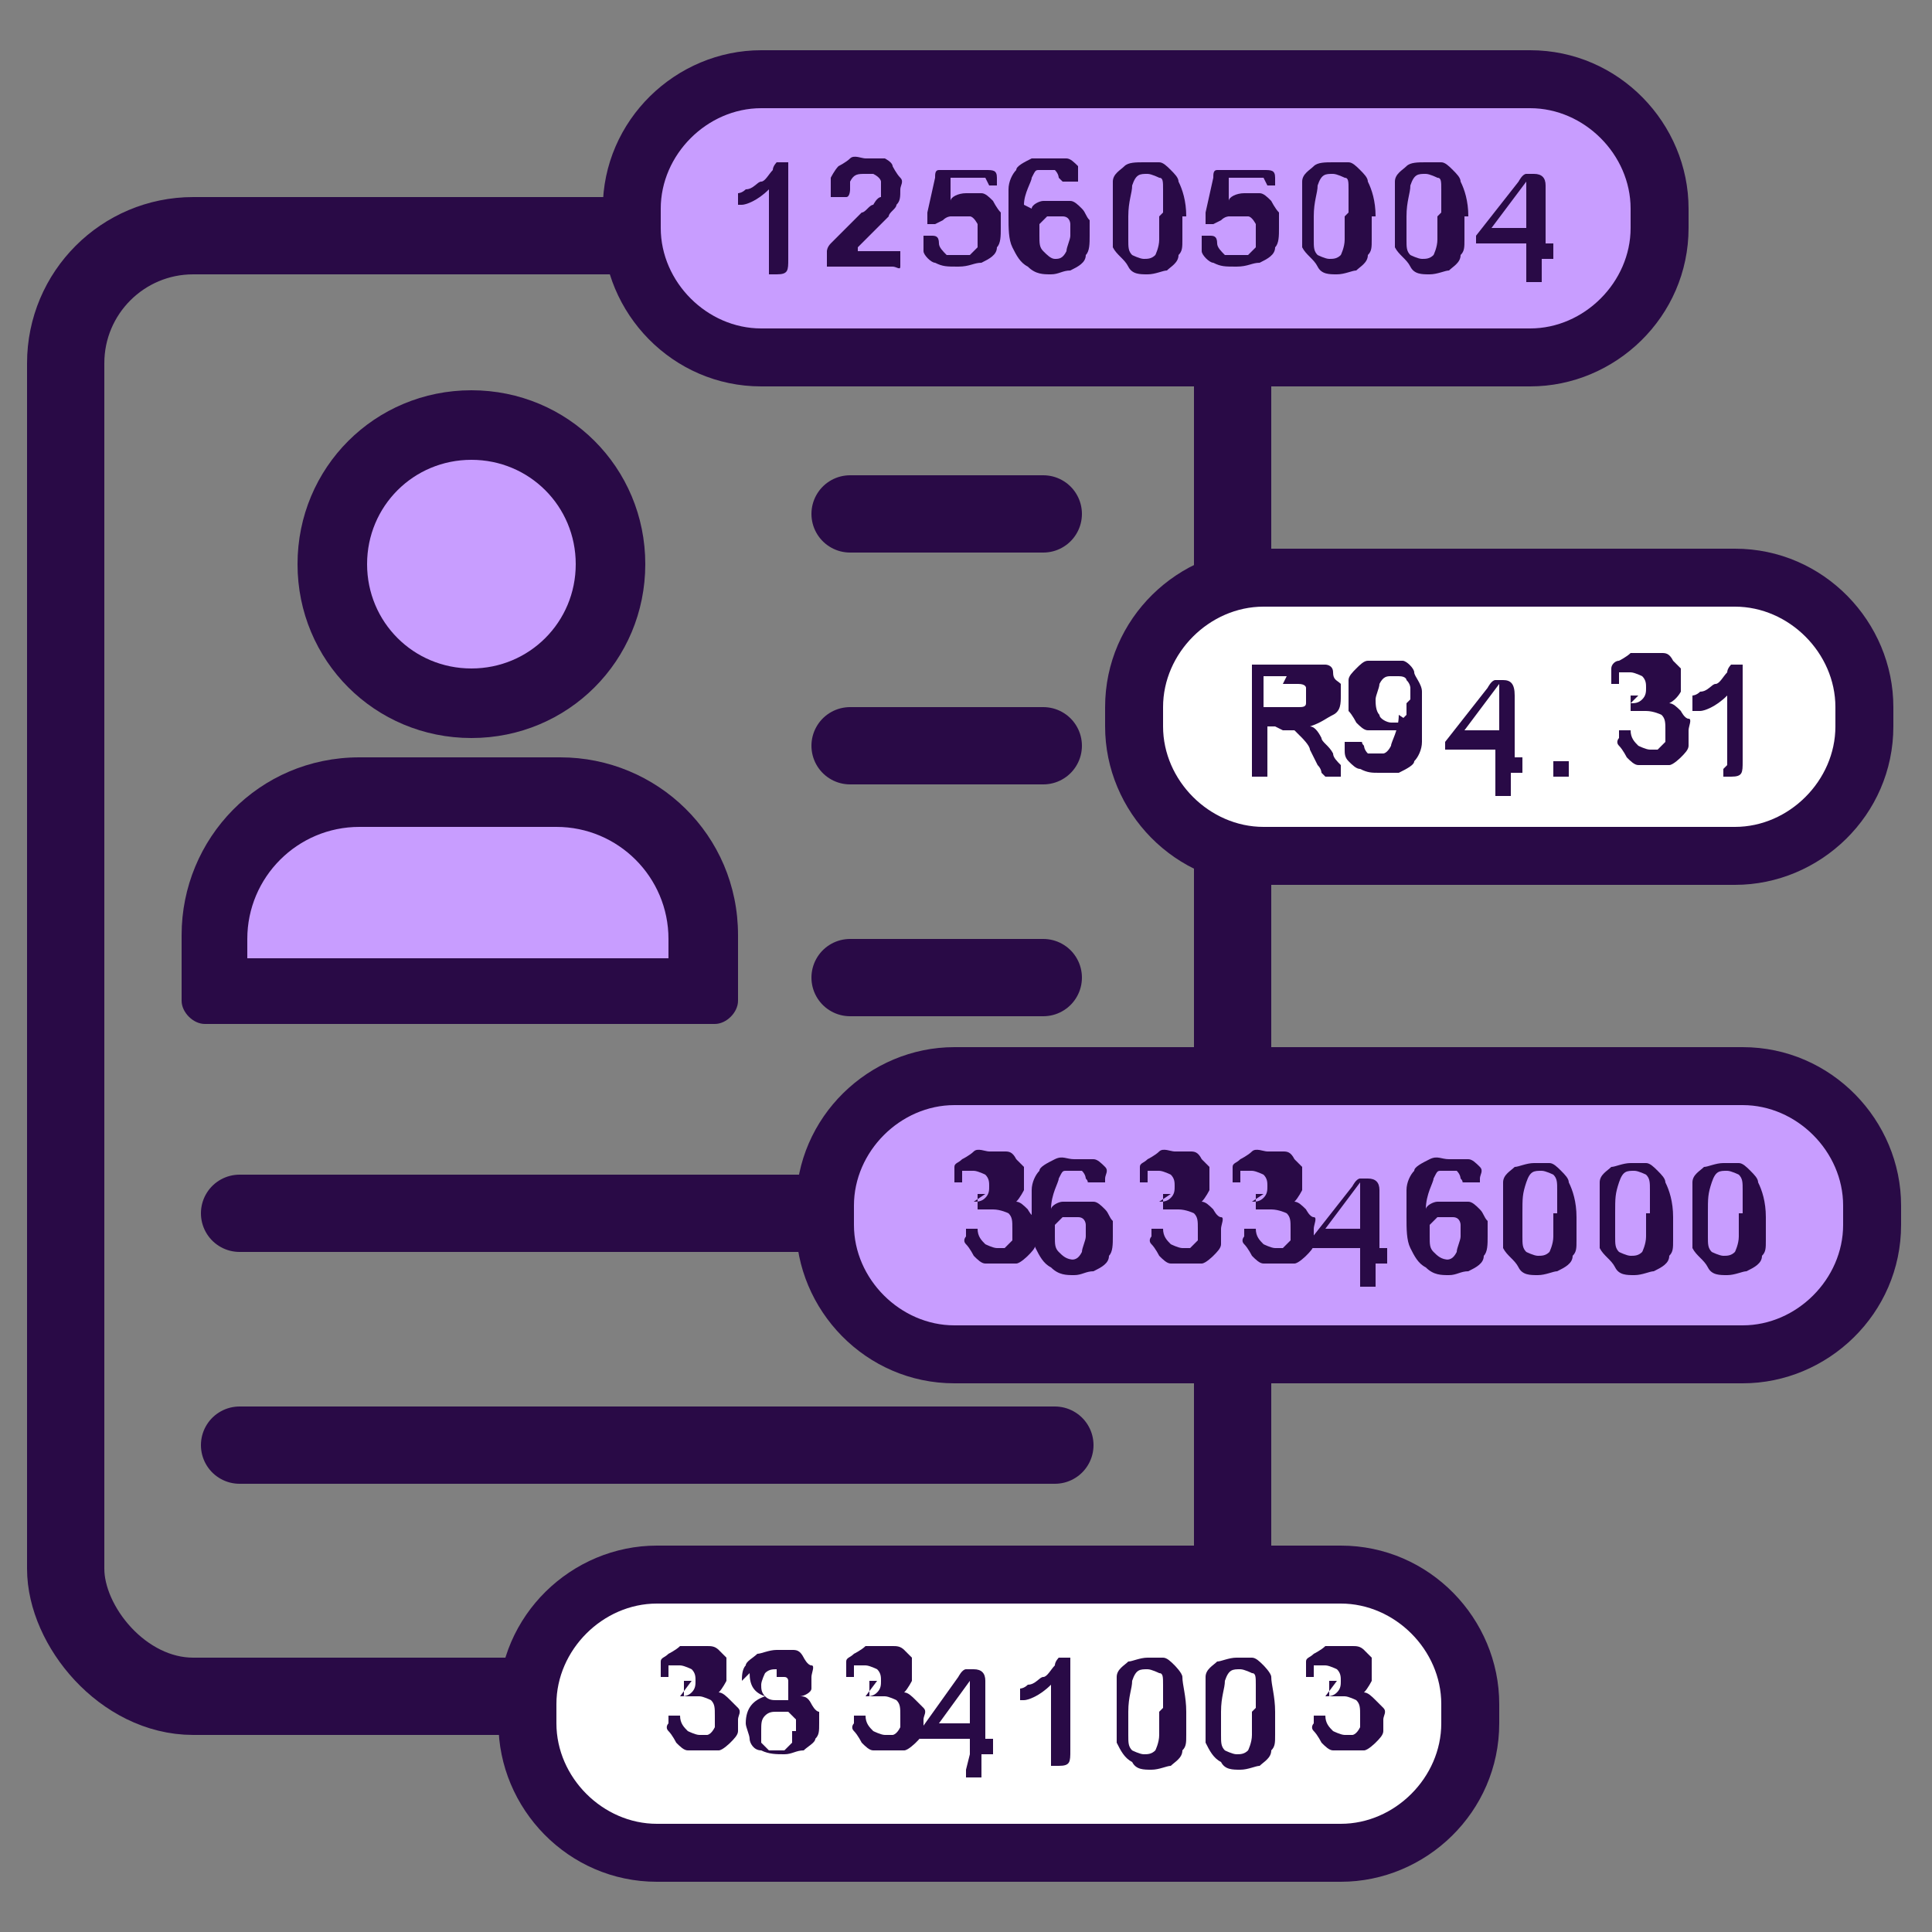 <?xml version="1.0" encoding="UTF-8"?>
<svg id="uuid-37f2e9a0-a6bc-4a17-8ab0-0cf0e3300c37" data-name="Layer 1" xmlns="http://www.w3.org/2000/svg" viewBox="0 0 50 50">
  <rect x="0" y="0" width="50" height="50" fill="#808080" stroke="none"/>
  <defs>
    <style>
      .uuid-5aaf26b9-d7e7-4e1b-9b03-3e56b3096350, .uuid-320f4f0d-cc6e-4850-aaef-5a6cb2a4954f {
        fill: none;
        stroke: #290a46;
        stroke-miterlimit: 10;
        stroke-width: 2px;
      }

      .uuid-ca892052-de9b-45e0-805d-2d4d7c1cef83 {
        fill-rule: evenodd;
      }

      .uuid-ca892052-de9b-45e0-805d-2d4d7c1cef83, .uuid-2480ef9d-b8bb-4287-a630-c479a8cef76a, .uuid-e43cbc2d-bfc8-47f7-9047-3f8d4198c6c9, .uuid-c6d17324-0a8c-453c-ba89-2b662c545dd2 {
        stroke-width: 0px;
      }

      .uuid-ca892052-de9b-45e0-805d-2d4d7c1cef83, .uuid-e43cbc2d-bfc8-47f7-9047-3f8d4198c6c9 {
        fill: #c89dff;
      }

      .uuid-2480ef9d-b8bb-4287-a630-c479a8cef76a {
        fill: #fff;
      }

      .uuid-c6d17324-0a8c-453c-ba89-2b662c545dd2 {
        fill: #290a46;
      }

      .uuid-320f4f0d-cc6e-4850-aaef-5a6cb2a4954f {
        stroke-linecap: round;
      }
    </style>
  </defs>
  <line class="uuid-320f4f0d-cc6e-4850-aaef-5a6cb2a4954f" x1="22" y1="19.3" x2="27" y2="19.3"/>
  <line class="uuid-320f4f0d-cc6e-4850-aaef-5a6cb2a4954f" x1="22" y1="13.3" x2="27" y2="13.3"/>
  <line class="uuid-320f4f0d-cc6e-4850-aaef-5a6cb2a4954f" x1="22" y1="25.3" x2="27" y2="25.3"/>
  <line class="uuid-320f4f0d-cc6e-4850-aaef-5a6cb2a4954f" x1="6.2" y1="31.4" x2="26.6" y2="31.4"/>
  <line class="uuid-320f4f0d-cc6e-4850-aaef-5a6cb2a4954f" x1="6.2" y1="37.4" x2="27.3" y2="37.4"/>
  <g>
    <path class="uuid-ca892052-de9b-45e0-805d-2d4d7c1cef83" d="M12.2,18.2c-2,0-3.6-1.6-3.6-3.6s1.6-3.6,3.6-3.6,3.6,1.6,3.6,3.6-1.6,3.6-3.6,3.6Z"/>
    <path class="uuid-c6d17324-0a8c-453c-ba89-2b662c545dd2" d="M12.2,11.9c1.5,0,2.7,1.2,2.7,2.7s-1.2,2.7-2.7,2.7-2.7-1.2-2.7-2.7,1.2-2.7,2.7-2.7M12.2,10.1c-2.5,0-4.5,2-4.5,4.5s2,4.5,4.5,4.5,4.5-2,4.5-4.5-2-4.5-4.5-4.5h0Z"/>
  </g>
  <g>
    <path class="uuid-e43cbc2d-bfc8-47f7-9047-3f8d4198c6c9" d="M5.5,25.7v-1.4c0-2.1,1.7-3.8,3.8-3.8h5.1c2.1,0,3.8,1.7,3.8,3.8v1.4H5.5Z"/>
    <path class="uuid-c6d17324-0a8c-453c-ba89-2b662c545dd2" d="M14.4,21.4c1.6,0,2.9,1.3,2.9,2.9v.5H6.4v-.5c0-1.6,1.3-2.9,2.9-2.9h5.1M14.4,19.6h-5.1c-2.6,0-4.6,2.1-4.6,4.6v1.7c0,.3.3.6.6.6h13.2c.3,0,.6-.3.6-.6v-1.7c0-2.6-2.1-4.6-4.6-4.6h0Z"/>
  </g>
  <rect class="uuid-5aaf26b9-d7e7-4e1b-9b03-3e56b3096350" x="1.7" y="6.1" width="30.2" height="37.8" rx="3.3" ry="3.3"/>
  <g>
    <rect class="uuid-2480ef9d-b8bb-4287-a630-c479a8cef76a" x="13.6" y="40.8" width="24.4" height="7.2" rx="3.3" ry="3.3"/>
    <path class="uuid-c6d17324-0a8c-453c-ba89-2b662c545dd2" d="M34.7,41.5c1.4,0,2.6,1.2,2.6,2.6v.5c0,1.4-1.2,2.6-2.6,2.6h-17.7c-1.4,0-2.6-1.2-2.6-2.6v-.5c0-1.4,1.2-2.6,2.6-2.6h17.7M34.7,40h-17.7c-2.2,0-4.1,1.8-4.1,4.1v.5c0,2.2,1.8,4.1,4.1,4.1h17.7c2.2,0,4.1-1.8,4.1-4.1v-.5c0-2.2-1.8-4.1-4.1-4.1h0Z"/>
  </g>
  <g>
    <path class="uuid-c6d17324-0a8c-453c-ba89-2b662c545dd2" d="M17.6,43.9c.1,0,.2,0,.3-.1s.1-.2.1-.3,0-.2-.1-.3c0,0-.2-.1-.3-.1s-.1,0-.2,0c0,0,0,0-.1,0,0,0,0,0,0,.1,0,0,0,.1,0,.2,0,0,0,0,0,0,0,0,0,0-.1,0s-.1,0-.1,0c0,0,0,0,0-.2s0-.1,0-.2.1-.1.2-.2c0,0,.2-.1.3-.2.1,0,.2,0,.4,0s.2,0,.3,0c.1,0,.2,0,.3.1,0,0,.1.1.2.2,0,0,0,.2,0,.3s0,.2,0,.3c0,0-.1.2-.2.3.1,0,.2.1.3.2,0,0,.1.1.2.2s0,.2,0,.3,0,.2,0,.3c0,.1-.1.2-.2.3,0,0-.2.2-.3.2-.1,0-.3,0-.4,0s-.3,0-.4,0c-.1,0-.2-.1-.3-.2,0,0-.1-.2-.2-.3s0-.2,0-.2,0-.1,0-.2c0,0,.1,0,.2,0s0,0,.1,0c0,0,0,0,0,0,0,.2.1.3.2.4,0,0,.2.1.3.1s.2,0,.2,0,.1,0,.2-.2c0,0,0-.2,0-.3,0-.2,0-.3-.1-.4,0,0-.2-.1-.3-.1s0,0-.1,0c0,0,0,0-.1,0,0,0-.1,0-.2,0,0,0,0,0,0-.2s0-.1,0-.2c0,0,.1,0,.2,0h0Z"/>
    <path class="uuid-c6d17324-0a8c-453c-ba89-2b662c545dd2" d="M19.2,43.5c0-.1,0-.3.1-.4,0-.1.2-.2.3-.3.1,0,.3-.1.5-.1s.3,0,.4,0c.1,0,.2,0,.3.2,0,0,.1.2.2.2s0,.2,0,.3,0,.2,0,.3c0,.1-.2.2-.3.2.1,0,.2,0,.3.2,0,0,.1.2.2.2,0,0,0,.2,0,.3,0,.2,0,.3-.1.4,0,.1-.2.2-.3.3-.2,0-.3.1-.5.1s-.4,0-.6-.1c-.2,0-.3-.2-.3-.3,0-.1-.1-.3-.1-.4,0-.4.2-.6.5-.7-.3-.1-.4-.3-.4-.6ZM20.6,44.8c0-.1,0-.2,0-.3,0,0-.1-.1-.2-.2,0,0-.2,0-.3,0s-.2,0-.3.1-.1.2-.1.4,0,.2,0,.3c0,0,.1.1.2.2,0,0,.2,0,.2,0s.2,0,.2,0c0,0,.1-.1.2-.2,0,0,0-.2,0-.3ZM20.1,43.2c-.1,0-.2,0-.3.1,0,0-.1.2-.1.3s0,.2.1.3.2.1.3.1.1,0,.2,0,0,0,.1,0c0,0,0,0,0-.1,0,0,0-.1,0-.2s0-.1,0-.2c0,0,0-.1-.1-.1s-.1,0-.2,0Z"/>
    <path class="uuid-c6d17324-0a8c-453c-ba89-2b662c545dd2" d="M22.4,43.9c.1,0,.2,0,.3-.1s.1-.2.1-.3,0-.2-.1-.3c0,0-.2-.1-.3-.1s-.1,0-.2,0c0,0,0,0-.1,0,0,0,0,0,0,.1,0,0,0,.1,0,.2,0,0,0,0,0,0,0,0,0,0-.1,0s-.1,0-.1,0c0,0,0,0,0-.2s0-.1,0-.2.1-.1.2-.2c0,0,.2-.1.3-.2.1,0,.2,0,.4,0s.2,0,.3,0c.1,0,.2,0,.3.1,0,0,.1.1.2.2,0,0,0,.2,0,.3s0,.2,0,.3c0,0-.1.2-.2.3.1,0,.2.1.3.2,0,0,.1.1.2.2s0,.2,0,.3,0,.2,0,.3c0,.1-.1.2-.2.3,0,0-.2.2-.3.2-.1,0-.3,0-.4,0s-.3,0-.4,0c-.1,0-.2-.1-.3-.2,0,0-.1-.2-.2-.3s0-.2,0-.2,0-.1,0-.2c0,0,.1,0,.2,0s0,0,.1,0c0,0,0,0,0,0,0,.2.1.3.2.4,0,0,.2.1.3.1s.2,0,.2,0,.1,0,.2-.2c0,0,0-.2,0-.3,0-.2,0-.3-.1-.4,0,0-.2-.1-.3-.1s0,0-.1,0c0,0,0,0-.1,0,0,0-.1,0-.2,0,0,0,0,0,0-.2s0-.1,0-.2c0,0,.1,0,.2,0h0Z"/>
    <path class="uuid-c6d17324-0a8c-453c-ba89-2b662c545dd2" d="M25.1,45.4v-.4h-1c-.1,0-.2,0-.3,0,0,0,0-.1,0-.2s0,0,0,0c0,0,0,0,0,0,0,0,0,0,0,0,0,0,0,0,0,0l1-1.4c0,0,.1-.2.2-.2,0,0,0,0,.2,0,.2,0,.3.1.3.3v1.5h0c.1,0,.2,0,.2,0,0,0,0,0,0,.2s0,.1,0,.2c0,0-.1,0-.2,0h-.1v.4c0,.1,0,.2,0,.2,0,0-.1,0-.2,0s-.1,0-.2,0c0,0,0-.1,0-.2ZM24.3,44.6h.8v-1.1l-.8,1.1Z"/>
    <path class="uuid-c6d17324-0a8c-453c-ba89-2b662c545dd2" d="M27.2,45.4v-1.8c-.3.3-.6.4-.7.4s-.1,0-.1,0c0,0,0,0,0-.2s0-.1,0-.1c0,0,.1,0,.2-.1.2,0,.3-.2.4-.2s.2-.2.3-.3c0-.1.1-.2.1-.2,0,0,0,0,.1,0s.1,0,.2,0c0,0,0,.1,0,.2v2.2c0,.3,0,.4-.3.4s-.1,0-.2,0c0,0,0-.1,0-.2Z"/>
    <path class="uuid-c6d17324-0a8c-453c-ba89-2b662c545dd2" d="M30.7,44.3c0,.2,0,.4,0,.6s0,.3-.1.4c0,.2-.2.3-.3.4-.1,0-.3.1-.5.1s-.4,0-.5-.2c-.2-.1-.3-.3-.4-.5,0-.1,0-.2,0-.4,0-.1,0-.3,0-.4s0-.4,0-.5c0-.2,0-.3,0-.4,0-.2.2-.3.3-.4.1,0,.3-.1.5-.1s.3,0,.4,0c.1,0,.2.1.3.2,0,0,.2.2.2.3,0,.2.1.5.1.9ZM30.1,44.2c0-.2,0-.4,0-.6,0-.2,0-.3-.1-.3,0,0-.2-.1-.3-.1-.2,0-.3,0-.4.3,0,.2-.1.4-.1.8s0,.4,0,.6c0,.2,0,.3.1.4,0,0,.2.1.3.1s.2,0,.3-.1c0,0,.1-.2.1-.4,0-.2,0-.4,0-.6Z"/>
    <path class="uuid-c6d17324-0a8c-453c-ba89-2b662c545dd2" d="M33,44.3c0,.2,0,.4,0,.6s0,.3-.1.4c0,.2-.2.3-.3.4-.1,0-.3.1-.5.1s-.4,0-.5-.2c-.2-.1-.3-.3-.4-.5,0-.1,0-.2,0-.4,0-.1,0-.3,0-.4s0-.4,0-.5c0-.2,0-.3,0-.4,0-.2.2-.3.3-.4.1,0,.3-.1.5-.1s.3,0,.4,0c.1,0,.2.1.3.2,0,0,.2.2.2.3,0,.2.1.5.1.9ZM32.5,44.2c0-.2,0-.4,0-.6,0-.2,0-.3-.1-.3,0,0-.2-.1-.3-.1-.2,0-.3,0-.4.3,0,.2-.1.4-.1.8s0,.4,0,.6c0,.2,0,.3.1.4,0,0,.2.1.3.1s.2,0,.3-.1c0,0,.1-.2.1-.4,0-.2,0-.4,0-.6Z"/>
    <path class="uuid-c6d17324-0a8c-453c-ba89-2b662c545dd2" d="M34.3,43.9c.1,0,.2,0,.3-.1s.1-.2.1-.3,0-.2-.1-.3c0,0-.2-.1-.3-.1s-.1,0-.2,0c0,0,0,0-.1,0,0,0,0,0,0,.1,0,0,0,.1,0,.2,0,0,0,0,0,0,0,0,0,0-.1,0s-.1,0-.1,0c0,0,0,0,0-.2s0-.1,0-.2.1-.1.2-.2c0,0,.2-.1.3-.2.1,0,.2,0,.4,0s.2,0,.3,0c.1,0,.2,0,.3.1,0,0,.1.1.2.2,0,0,0,.2,0,.3s0,.2,0,.3c0,0-.1.2-.2.3.1,0,.2.1.3.2,0,0,.1.1.2.2s0,.2,0,.3,0,.2,0,.3c0,.1-.1.2-.2.3,0,0-.2.2-.3.2-.1,0-.3,0-.4,0s-.3,0-.4,0c-.1,0-.2-.1-.3-.2,0,0-.1-.2-.2-.3s0-.2,0-.2,0-.1,0-.2c0,0,.1,0,.2,0s0,0,.1,0c0,0,0,0,0,0,0,.2.1.3.2.4,0,0,.2.1.3.1s.2,0,.2,0,.1,0,.2-.2c0,0,0-.2,0-.3,0-.2,0-.3-.1-.4,0,0-.2-.1-.3-.1s0,0-.1,0c0,0,0,0-.1,0,0,0-.1,0-.2,0,0,0,0,0,0-.2s0-.1,0-.2c0,0,.1,0,.2,0h0Z"/>
  </g>
  <g>
    <rect class="uuid-2480ef9d-b8bb-4287-a630-c479a8cef76a" x="29.4" y="15" width="18.8" height="7.2" rx="3.3" ry="3.3"/>
    <path class="uuid-c6d17324-0a8c-453c-ba89-2b662c545dd2" d="M44.9,15.7c1.4,0,2.6,1.2,2.6,2.6v.5c0,1.4-1.2,2.6-2.6,2.6h-12.2c-1.4,0-2.6-1.2-2.6-2.6v-.5c0-1.4,1.2-2.6,2.6-2.6h12.2M44.9,14.2h-12.2c-2.2,0-4.1,1.8-4.1,4.1v.5c0,2.2,1.8,4.1,4.1,4.1h12.2c2.2,0,4.1-1.8,4.1-4.1v-.5c0-2.2-1.8-4.1-4.1-4.1h0Z"/>
  </g>
  <g>
    <path class="uuid-c6d17324-0a8c-453c-ba89-2b662c545dd2" d="M33,18.8h-.2v1c0,.1,0,.2,0,.3,0,0-.1,0-.2,0s-.2,0-.2,0c0,0,0-.2,0-.3v-2.3c0-.1,0-.2,0-.3,0,0,.2,0,.3,0h1c.1,0,.2,0,.3,0,0,0,.2,0,.3,0,0,0,.2,0,.2.2s.1.2.2.3c0,0,0,.2,0,.3,0,.2,0,.4-.2.5s-.3.2-.6.3c.1,0,.2.1.3.3,0,.1.2.2.3.4,0,.1.1.2.2.3,0,.1,0,.2,0,.2s0,0,0,.1c0,0,0,0-.1,0s0,0-.1,0-.1,0-.2,0c0,0,0,0-.1-.1,0,0,0-.1-.1-.2l-.2-.4c0-.1-.2-.3-.2-.3,0,0-.1-.1-.2-.2,0,0-.2,0-.3,0ZM33.3,17.5h-.6v.8h.5c.1,0,.3,0,.4,0s.2,0,.2-.1c0,0,0-.1,0-.2s0-.2,0-.2c0,0,0-.1-.2-.1,0,0-.2,0-.4,0Z"/>
    <path class="uuid-c6d17324-0a8c-453c-ba89-2b662c545dd2" d="M36.5,18.7c0,.1-.2.2-.3.2-.1,0-.2,0-.4,0s-.2,0-.4,0c-.1,0-.2-.1-.3-.2,0,0-.1-.2-.2-.3,0-.1,0-.2,0-.4s0-.3,0-.4.1-.2.2-.3.2-.2.3-.2c.1,0,.3,0,.4,0s.3,0,.5,0c.1,0,.3.2.3.3,0,.1.2.3.2.5,0,.2,0,.4,0,.6s0,.5,0,.7c0,.2-.1.4-.2.5,0,.1-.2.2-.4.3-.1,0-.3,0-.5,0s-.3,0-.5-.1c-.1,0-.2-.1-.3-.2s-.1-.2-.1-.3,0-.1,0-.2c0,0,0,0,.2,0s.1,0,.2,0,0,0,.1.1c0,0,0,.1.1.2,0,0,.1,0,.2,0s.1,0,.2,0c0,0,.1,0,.2-.2,0-.1.2-.4.2-.8ZM36.5,18.1c0,0,0-.2,0-.3,0,0,0-.1-.1-.2,0,0,0-.1-.2-.1,0,0-.1,0-.2,0-.1,0-.2,0-.3.2,0,.1-.1.3-.1.4s0,.3.1.4c0,.1.2.2.3.2s.2,0,.2,0c0,0,.1-.1.2-.2,0,0,0-.2,0-.3Z"/>
    <path class="uuid-c6d17324-0a8c-453c-ba89-2b662c545dd2" d="M38.7,19.8v-.4h-1c-.1,0-.2,0-.3,0,0,0,0-.1,0-.2s0,0,0,0c0,0,0,0,0,0,0,0,0,0,0,0,0,0,0,0,0,0l1.1-1.4c0,0,.1-.2.2-.2,0,0,0,0,.2,0,.2,0,.3.1.3.4v1.6h0c.1,0,.2,0,.2,0,0,0,0,0,0,.2s0,.1,0,.2c0,0-.1,0-.2,0h-.1v.4c0,.1,0,.2,0,.2,0,0-.1,0-.2,0s-.1,0-.2,0c0,0,0-.1,0-.2ZM37.9,18.9h.9v-1.2l-.9,1.2Z"/>
    <path class="uuid-c6d17324-0a8c-453c-ba89-2b662c545dd2" d="M40.4,20.1c0,0-.2,0-.2,0,0,0,0-.1,0-.2s0-.2,0-.2c0,0,.1,0,.2,0s.2,0,.2,0c0,0,0,.1,0,.2s0,.2,0,.2c0,0-.1,0-.2,0Z"/>
    <path class="uuid-c6d17324-0a8c-453c-ba89-2b662c545dd2" d="M42.2,18.2c.1,0,.2,0,.3-.1s.1-.2.1-.3,0-.2-.1-.3c0,0-.2-.1-.3-.1s-.2,0-.2,0c0,0,0,0-.1,0,0,0,0,0,0,.1,0,0,0,.1,0,.2,0,0,0,0,0,0,0,0,0,0-.1,0s-.1,0-.1,0c0,0,0-.1,0-.2s0-.1,0-.2.1-.2.2-.2c0,0,.2-.1.3-.2.1,0,.3,0,.4,0s.2,0,.4,0c.1,0,.2,0,.3.2,0,0,.1.1.2.2,0,0,0,.2,0,.3s0,.2,0,.3c0,0-.1.2-.3.3.1,0,.2.1.3.2,0,0,.1.2.2.2s0,.2,0,.3,0,.2,0,.4c0,.1-.1.2-.2.3,0,0-.2.2-.3.2-.1,0-.3,0-.4,0s-.3,0-.4,0c-.1,0-.2-.1-.3-.2,0,0-.1-.2-.2-.3s0-.2,0-.2,0-.1,0-.2c0,0,.1,0,.2,0s0,0,.1,0c0,0,0,0,0,0,0,.2.1.3.2.4,0,0,.2.1.3.1s.2,0,.2,0,.1-.1.2-.2c0,0,0-.2,0-.3,0-.2,0-.3-.1-.4,0,0-.2-.1-.4-.1s0,0-.1,0c0,0,0,0-.1,0,0,0-.1,0-.2,0,0,0,0,0,0-.2s0-.1,0-.2c0,0,.1,0,.2,0h0Z"/>
    <path class="uuid-c6d17324-0a8c-453c-ba89-2b662c545dd2" d="M44.7,19.8v-1.8c-.3.3-.6.4-.7.4s-.1,0-.2,0c0,0,0,0,0-.2s0-.1,0-.2c0,0,.1,0,.2-.1.2,0,.3-.2.4-.2s.2-.2.3-.3c0-.1.1-.2.1-.2,0,0,0,0,.1,0s.1,0,.2,0c0,0,0,.1,0,.2v2.3c0,.3,0,.4-.3.4s-.1,0-.2,0c0,0,0-.1,0-.2Z"/>
  </g>
  <g>
    <path class="uuid-e43cbc2d-bfc8-47f7-9047-3f8d4198c6c9" d="M24.7,27.9h20.4c1.8,0,3.3,1.5,3.3,3.3v.5c0,1.8-1.5,3.3-3.3,3.3h-20.4c-1.8,0-3.3-1.5-3.3-3.3v-.5c0-1.8,1.5-3.3,3.3-3.3Z"/>
    <path class="uuid-c6d17324-0a8c-453c-ba89-2b662c545dd2" d="M45.1,28.6c1.4,0,2.6,1.2,2.6,2.6v.5c0,1.4-1.2,2.6-2.6,2.6h-20.4c-1.4,0-2.6-1.2-2.6-2.6v-.5c0-1.4,1.2-2.6,2.6-2.6h20.4M45.1,27.1h-20.4c-2.2,0-4.1,1.8-4.1,4.1v.5c0,2.2,1.8,4.1,4.1,4.1h20.4c2.2,0,4.1-1.8,4.1-4.1v-.5c0-2.2-1.8-4.1-4.1-4.1h0Z"/>
  </g>
  <g>
    <path class="uuid-c6d17324-0a8c-453c-ba89-2b662c545dd2" d="M25.2,31.1c.1,0,.2,0,.3-.1s.1-.2.1-.3,0-.2-.1-.3c0,0-.2-.1-.3-.1s-.1,0-.2,0c0,0,0,0-.1,0,0,0,0,0,0,.1,0,0,0,.1,0,.2,0,0,0,0,0,0,0,0,0,0-.1,0s-.1,0-.1,0c0,0,0-.1,0-.2s0-.1,0-.2.1-.1.2-.2c0,0,.2-.1.3-.2s.3,0,.4,0,.2,0,.4,0c.1,0,.2,0,.3.2,0,0,.1.1.2.2,0,0,0,.2,0,.3s0,.2,0,.3c0,0-.1.2-.2.3.1,0,.2.1.3.2,0,0,.1.2.2.2s0,.2,0,.3,0,.2,0,.4c0,.1-.1.2-.2.3,0,0-.2.2-.3.2-.1,0-.3,0-.4,0s-.3,0-.4,0c-.1,0-.2-.1-.3-.2,0,0-.1-.2-.2-.3s0-.2,0-.2,0-.1,0-.2c0,0,.1,0,.2,0s0,0,.1,0c0,0,0,0,0,0,0,.2.1.3.2.4,0,0,.2.1.3.1s.2,0,.2,0,.1-.1.2-.2c0,0,0-.2,0-.3,0-.2,0-.3-.1-.4,0,0-.2-.1-.4-.1s0,0-.1,0c0,0,0,0-.1,0,0,0-.1,0-.2,0,0,0,0,0,0-.2s0-.1,0-.2c0,0,.1,0,.2,0h0Z"/>
    <path class="uuid-c6d17324-0a8c-453c-ba89-2b662c545dd2" d="M27.2,31.3c0-.1.2-.2.3-.2.1,0,.2,0,.4,0s.2,0,.4,0c.1,0,.2.1.3.2s.1.2.2.3c0,.1,0,.2,0,.4,0,.2,0,.4-.1.5,0,.2-.2.3-.4.4-.2,0-.3.1-.5.1s-.4,0-.6-.2c-.2-.1-.3-.3-.4-.5s-.1-.5-.1-.8,0-.5,0-.7c0-.2.1-.4.2-.5,0-.1.2-.2.4-.3s.3,0,.5,0,.3,0,.5,0c.1,0,.2.1.3.2s0,.2,0,.3,0,.1,0,.1c0,0,0,0-.2,0s-.1,0-.2,0,0,0-.1-.1c0,0,0-.1-.1-.2,0,0-.1,0-.2,0s-.1,0-.2,0-.1,0-.2.2c0,.1-.2.4-.2.8ZM27.7,32.6c.1,0,.2,0,.3-.2,0-.1.1-.3.1-.4s0-.2,0-.3c0,0,0-.2-.2-.2,0,0-.2,0-.2,0s-.2,0-.2,0c0,0-.1.1-.2.2,0,0,0,.2,0,.3,0,.2,0,.3.1.4s.2.2.4.2Z"/>
    <path class="uuid-c6d17324-0a8c-453c-ba89-2b662c545dd2" d="M30,31.1c.1,0,.2,0,.3-.1s.1-.2.1-.3,0-.2-.1-.3c0,0-.2-.1-.3-.1s-.1,0-.2,0c0,0,0,0-.1,0,0,0,0,0,0,.1,0,0,0,.1,0,.2,0,0,0,0,0,0,0,0,0,0-.1,0s-.1,0-.1,0c0,0,0-.1,0-.2s0-.1,0-.2.1-.1.2-.2c0,0,.2-.1.3-.2s.3,0,.4,0,.2,0,.4,0c.1,0,.2,0,.3.2,0,0,.1.1.2.2,0,0,0,.2,0,.3s0,.2,0,.3c0,0-.1.2-.2.3.1,0,.2.1.3.2,0,0,.1.2.2.2s0,.2,0,.3,0,.2,0,.4c0,.1-.1.2-.2.3,0,0-.2.2-.3.2-.1,0-.3,0-.4,0s-.3,0-.4,0c-.1,0-.2-.1-.3-.2,0,0-.1-.2-.2-.3s0-.2,0-.2,0-.1,0-.2c0,0,.1,0,.2,0s0,0,.1,0c0,0,0,0,0,0,0,.2.1.3.2.4,0,0,.2.1.3.1s.2,0,.2,0,.1-.1.2-.2c0,0,0-.2,0-.3,0-.2,0-.3-.1-.4,0,0-.2-.1-.4-.1s0,0-.1,0c0,0,0,0-.1,0,0,0-.1,0-.2,0,0,0,0,0,0-.2s0-.1,0-.2c0,0,.1,0,.2,0h0Z"/>
    <path class="uuid-c6d17324-0a8c-453c-ba89-2b662c545dd2" d="M32.4,31.1c.1,0,.2,0,.3-.1s.1-.2.1-.3,0-.2-.1-.3c0,0-.2-.1-.3-.1s-.1,0-.2,0c0,0,0,0-.1,0,0,0,0,0,0,.1,0,0,0,.1,0,.2,0,0,0,0,0,0,0,0,0,0-.1,0s-.1,0-.1,0c0,0,0-.1,0-.2s0-.1,0-.2.1-.1.2-.2c0,0,.2-.1.3-.2s.3,0,.4,0,.2,0,.4,0c.1,0,.2,0,.3.2,0,0,.1.1.2.2,0,0,0,.2,0,.3s0,.2,0,.3c0,0-.1.2-.2.3.1,0,.2.1.3.2,0,0,.1.2.2.2s0,.2,0,.3,0,.2,0,.4c0,.1-.1.2-.2.3,0,0-.2.2-.3.2-.1,0-.3,0-.4,0s-.3,0-.4,0c-.1,0-.2-.1-.3-.2,0,0-.1-.2-.2-.3s0-.2,0-.2,0-.1,0-.2c0,0,.1,0,.2,0s0,0,.1,0c0,0,0,0,0,0,0,.2.1.3.2.4,0,0,.2.1.3.1s.2,0,.2,0,.1-.1.2-.2c0,0,0-.2,0-.3,0-.2,0-.3-.1-.4,0,0-.2-.1-.4-.1s0,0-.1,0c0,0,0,0-.1,0,0,0-.1,0-.2,0,0,0,0,0,0-.2s0-.1,0-.2c0,0,.1,0,.2,0h0Z"/>
    <path class="uuid-c6d17324-0a8c-453c-ba89-2b662c545dd2" d="M35.2,32.7v-.4h-1c-.1,0-.2,0-.3,0,0,0,0-.1,0-.2s0,0,0,0c0,0,0,0,0,0s0,0,0,0,0,0,0,0l1.1-1.4c0,0,.1-.2.2-.2,0,0,0,0,.2,0,.2,0,.3.1.3.3v1.5h0c.1,0,.2,0,.2,0,0,0,0,0,0,.2s0,.1,0,.2c0,0-.1,0-.2,0h-.1v.4c0,.1,0,.2,0,.2,0,0-.1,0-.2,0s-.1,0-.2,0c0,0,0-.1,0-.2ZM34.3,31.8h.9v-1.2l-.9,1.2Z"/>
    <path class="uuid-c6d17324-0a8c-453c-ba89-2b662c545dd2" d="M36.9,31.3c0-.1.2-.2.3-.2.1,0,.2,0,.4,0s.2,0,.4,0c.1,0,.2.1.3.2s.1.2.2.3c0,.1,0,.2,0,.4,0,.2,0,.4-.1.5,0,.2-.2.3-.4.4-.2,0-.3.1-.5.1s-.4,0-.6-.2c-.2-.1-.3-.3-.4-.5s-.1-.5-.1-.8,0-.5,0-.7c0-.2.1-.4.2-.5,0-.1.2-.2.4-.3s.3,0,.5,0,.3,0,.5,0c.1,0,.2.1.3.2s0,.2,0,.3,0,.1,0,.1c0,0,0,0-.2,0s-.1,0-.2,0,0,0-.1-.1c0,0,0-.1-.1-.2,0,0-.1,0-.2,0s-.1,0-.2,0-.1,0-.2.2c0,.1-.2.4-.2.8ZM37.4,32.6c.1,0,.2,0,.3-.2,0-.1.1-.3.1-.4s0-.2,0-.3c0,0,0-.2-.2-.2,0,0-.2,0-.2,0s-.2,0-.2,0c0,0-.1.1-.2.2,0,0,0,.2,0,.3,0,.2,0,.3.1.4s.2.2.4.2Z"/>
    <path class="uuid-c6d17324-0a8c-453c-ba89-2b662c545dd2" d="M40.8,31.5c0,.2,0,.4,0,.6,0,.2,0,.3-.1.4,0,.2-.2.3-.4.4-.1,0-.3.1-.5.1s-.4,0-.5-.2-.3-.3-.4-.5c0-.1,0-.2,0-.4,0-.1,0-.3,0-.4s0-.4,0-.5c0-.2,0-.3,0-.4,0-.2.2-.3.3-.4.1,0,.3-.1.5-.1s.3,0,.4,0c.1,0,.2.1.3.2s.2.2.2.3c.1.2.2.5.2.9ZM40.3,31.4c0-.2,0-.4,0-.6,0-.2,0-.3-.1-.4,0,0-.2-.1-.3-.1-.2,0-.3,0-.4.3s-.1.4-.1.8,0,.5,0,.6c0,.2,0,.3.1.4,0,0,.2.1.3.1s.2,0,.3-.1c0,0,.1-.2.1-.4,0-.2,0-.4,0-.6Z"/>
    <path class="uuid-c6d17324-0a8c-453c-ba89-2b662c545dd2" d="M43.3,31.5c0,.2,0,.4,0,.6,0,.2,0,.3-.1.4,0,.2-.2.3-.4.4-.1,0-.3.1-.5.1s-.4,0-.5-.2-.3-.3-.4-.5c0-.1,0-.2,0-.4,0-.1,0-.3,0-.4s0-.4,0-.5c0-.2,0-.3,0-.4,0-.2.2-.3.3-.4.1,0,.3-.1.5-.1s.3,0,.4,0c.1,0,.2.1.3.2s.2.2.2.3c.1.2.2.5.2.9ZM42.7,31.4c0-.2,0-.4,0-.6,0-.2,0-.3-.1-.4,0,0-.2-.1-.3-.1-.2,0-.3,0-.4.3s-.1.4-.1.8,0,.5,0,.6c0,.2,0,.3.1.4,0,0,.2.1.3.1s.2,0,.3-.1c0,0,.1-.2.1-.4,0-.2,0-.4,0-.6Z"/>
    <path class="uuid-c6d17324-0a8c-453c-ba89-2b662c545dd2" d="M45.7,31.5c0,.2,0,.4,0,.6,0,.2,0,.3-.1.4,0,.2-.2.3-.4.4-.1,0-.3.1-.5.1s-.4,0-.5-.2-.3-.3-.4-.5c0-.1,0-.2,0-.4,0-.1,0-.3,0-.4s0-.4,0-.5c0-.2,0-.3,0-.4,0-.2.2-.3.3-.4.1,0,.3-.1.5-.1s.3,0,.4,0c.1,0,.2.1.3.2s.2.2.2.3c.1.2.2.5.2.9ZM45.1,31.4c0-.2,0-.4,0-.6,0-.2,0-.3-.1-.4,0,0-.2-.1-.3-.1-.2,0-.3,0-.4.3s-.1.4-.1.8,0,.5,0,.6c0,.2,0,.3.1.4,0,0,.2.1.3.1s.2,0,.3-.1c0,0,.1-.2.1-.4,0-.2,0-.4,0-.6Z"/>
  </g>
  <g>
    <path class="uuid-e43cbc2d-bfc8-47f7-9047-3f8d4198c6c9" d="M19.7,2.1h19.9c1.8,0,3.3,1.5,3.3,3.3v.5c0,1.8-1.5,3.3-3.3,3.3h-19.9c-1.8,0-3.3-1.5-3.3-3.3v-.5c0-1.8,1.5-3.3,3.3-3.3Z"/>
    <path class="uuid-c6d17324-0a8c-453c-ba89-2b662c545dd2" d="M39.6,2.8c1.4,0,2.6,1.2,2.6,2.6v.5c0,1.4-1.2,2.6-2.6,2.6h-19.9c-1.4,0-2.6-1.2-2.6-2.6v-.5c0-1.4,1.2-2.6,2.6-2.6h19.9M39.6,1.3h-19.9c-2.2,0-4.1,1.8-4.1,4.1v.5c0,2.2,1.8,4.1,4.1,4.1h19.9c2.2,0,4.1-1.8,4.1-4.1v-.5c0-2.2-1.8-4.1-4.1-4.1h0Z"/>
  </g>
  <g>
    <path class="uuid-c6d17324-0a8c-453c-ba89-2b662c545dd2" d="M19.9,6.7v-1.8c-.3.3-.6.4-.7.4s-.1,0-.1,0c0,0,0,0,0-.2s0-.1,0-.1c0,0,.1,0,.2-.1.2,0,.3-.2.4-.2s.2-.2.3-.3c0-.1.1-.2.1-.2,0,0,0,0,.1,0s.1,0,.2,0c0,0,0,.1,0,.2v2.3c0,.3,0,.4-.3.4s-.1,0-.2,0c0,0,0-.1,0-.2Z"/>
    <path class="uuid-c6d17324-0a8c-453c-ba89-2b662c545dd2" d="M22.1,6.5h1c.1,0,.2,0,.2,0s0,0,0,.2,0,.1,0,.2-.1,0-.2,0h-1.5c0,0-.2,0-.2,0s0-.1,0-.2,0-.1,0-.2c0,0,0-.1.1-.2.2-.2.3-.3.5-.5.1-.1.2-.2.3-.3.1,0,.2-.2.3-.2,0,0,.1-.2.2-.2,0,0,0-.2,0-.2s0-.2,0-.2c0,0,0-.1-.2-.2,0,0-.1,0-.2,0-.2,0-.3,0-.4.2,0,0,0,0,0,.2,0,0,0,.2-.1.2,0,0,0,0-.2,0s-.1,0-.2,0c0,0,0-.1,0-.2s0-.2,0-.3c0,0,.1-.2.2-.3,0,0,.2-.1.3-.2s.3,0,.4,0,.4,0,.5,0c0,0,.2.1.2.2,0,0,.1.2.2.3s0,.2,0,.3c0,.2,0,.3-.1.4,0,.1-.2.2-.2.3,0,0-.2.2-.4.4-.2.2-.3.3-.4.4,0,0,0,0,0,.1Z"/>
    <path class="uuid-c6d17324-0a8c-453c-ba89-2b662c545dd2" d="M25.5,4.6h-.9v.6c0-.1.2-.2.4-.2s.2,0,.4,0c.1,0,.2.1.3.2,0,0,.1.2.2.3,0,.1,0,.2,0,.4,0,.2,0,.4-.1.5,0,.2-.2.3-.4.4-.2,0-.3.1-.6.1s-.4,0-.6-.1c-.1,0-.3-.2-.3-.3,0-.1,0-.2,0-.3s0-.1,0-.1c0,0,0,0,.2,0,.1,0,.2,0,.2.2,0,.1.1.2.2.3,0,0,.2,0,.3,0s.2,0,.3,0c0,0,.1-.1.2-.2,0,0,0-.2,0-.3s0-.2,0-.3c0,0-.1-.2-.2-.2,0,0-.2,0-.3,0s-.2,0-.2,0-.1,0-.2.1c0,0-.2.1-.2.1s-.1,0-.2,0c0,0,0-.1,0-.2s0,0,0-.1l.2-.9c0-.1,0-.2.1-.2,0,0,.1,0,.2,0h1c.2,0,.3,0,.3.2s0,.1,0,.2c0,0-.1,0-.2,0Z"/>
    <path class="uuid-c6d17324-0a8c-453c-ba89-2b662c545dd2" d="M26.7,5.4c0-.1.2-.2.3-.2.1,0,.2,0,.4,0s.2,0,.3,0c.1,0,.2.1.3.2s.1.2.2.3c0,.1,0,.2,0,.4,0,.2,0,.4-.1.5,0,.2-.2.3-.4.4-.2,0-.3.1-.5.1s-.4,0-.6-.2c-.2-.1-.3-.3-.4-.5s-.1-.5-.1-.8,0-.5,0-.7c0-.2.1-.4.2-.5,0-.1.2-.2.4-.3.1,0,.3,0,.5,0s.3,0,.4,0c.1,0,.2.1.3.2,0,0,0,.2,0,.3s0,.1,0,.1c0,0,0,0-.2,0s-.1,0-.2,0c0,0,0,0-.1-.1,0,0,0-.1-.1-.2,0,0-.1,0-.2,0s-.1,0-.2,0-.1,0-.2.2c0,.1-.2.4-.2.7ZM27.3,6.7c.1,0,.2,0,.3-.2,0-.1.1-.3.1-.4s0-.2,0-.3c0,0,0-.2-.2-.2s-.2,0-.2,0-.2,0-.2,0c0,0-.1.1-.2.2,0,0,0,.2,0,.3,0,.2,0,.3.1.4s.2.2.3.2Z"/>
    <path class="uuid-c6d17324-0a8c-453c-ba89-2b662c545dd2" d="M30.6,5.6c0,.2,0,.4,0,.6,0,.2,0,.3-.1.4,0,.2-.2.3-.3.4-.1,0-.3.1-.5.1s-.4,0-.5-.2-.3-.3-.4-.5c0-.1,0-.2,0-.4,0-.1,0-.3,0-.4s0-.4,0-.5c0-.2,0-.3,0-.4,0-.2.2-.3.3-.4s.3-.1.5-.1.3,0,.4,0c.1,0,.2.1.3.2s.2.2.2.3c.1.2.2.5.2.9ZM30.1,5.5c0-.2,0-.4,0-.6,0-.2,0-.3-.1-.3,0,0-.2-.1-.3-.1-.2,0-.3,0-.4.3,0,.2-.1.4-.1.8s0,.5,0,.6c0,.2,0,.3.1.4,0,0,.2.1.3.1s.2,0,.3-.1c0,0,.1-.2.1-.4,0-.2,0-.4,0-.6Z"/>
    <path class="uuid-c6d17324-0a8c-453c-ba89-2b662c545dd2" d="M32.7,4.6h-.9v.6c0-.1.2-.2.4-.2s.2,0,.4,0c.1,0,.2.1.3.2,0,0,.1.2.2.3,0,.1,0,.2,0,.4,0,.2,0,.4-.1.5,0,.2-.2.3-.4.4-.2,0-.3.1-.6.1s-.4,0-.6-.1c-.1,0-.3-.2-.3-.3,0-.1,0-.2,0-.3s0-.1,0-.1c0,0,0,0,.2,0,.1,0,.2,0,.2.2,0,.1.1.2.2.3,0,0,.2,0,.3,0s.2,0,.3,0c0,0,.1-.1.2-.2,0,0,0-.2,0-.3s0-.2,0-.3c0,0-.1-.2-.2-.2,0,0-.2,0-.3,0s-.2,0-.2,0-.1,0-.2.1c0,0-.2.1-.2.1s-.1,0-.2,0c0,0,0-.1,0-.2s0,0,0-.1l.2-.9c0-.1,0-.2.1-.2,0,0,.1,0,.2,0h1c.2,0,.3,0,.3.2s0,.1,0,.2c0,0-.1,0-.2,0Z"/>
    <path class="uuid-c6d17324-0a8c-453c-ba89-2b662c545dd2" d="M35.5,5.6c0,.2,0,.4,0,.6,0,.2,0,.3-.1.4,0,.2-.2.3-.3.4-.1,0-.3.1-.5.1s-.4,0-.5-.2-.3-.3-.4-.5c0-.1,0-.2,0-.4,0-.1,0-.3,0-.4s0-.4,0-.5c0-.2,0-.3,0-.4,0-.2.2-.3.3-.4s.3-.1.5-.1.3,0,.4,0c.1,0,.2.1.3.2s.2.2.2.3c.1.2.2.5.2.9ZM34.9,5.5c0-.2,0-.4,0-.6,0-.2,0-.3-.1-.3,0,0-.2-.1-.3-.1-.2,0-.3,0-.4.3,0,.2-.1.4-.1.8s0,.5,0,.6c0,.2,0,.3.1.4,0,0,.2.1.3.1s.2,0,.3-.1c0,0,.1-.2.1-.4,0-.2,0-.4,0-.6Z"/>
    <path class="uuid-c6d17324-0a8c-453c-ba89-2b662c545dd2" d="M37.9,5.6c0,.2,0,.4,0,.6,0,.2,0,.3-.1.4,0,.2-.2.3-.3.4-.1,0-.3.1-.5.1s-.4,0-.5-.2-.3-.3-.4-.5c0-.1,0-.2,0-.4,0-.1,0-.3,0-.4s0-.4,0-.5c0-.2,0-.3,0-.4,0-.2.2-.3.3-.4s.3-.1.5-.1.3,0,.4,0c.1,0,.2.1.3.2s.2.2.2.3c.1.2.2.5.2.9ZM37.3,5.5c0-.2,0-.4,0-.6,0-.2,0-.3-.1-.3,0,0-.2-.1-.3-.1-.2,0-.3,0-.4.3,0,.2-.1.4-.1.8s0,.5,0,.6c0,.2,0,.3.1.4,0,0,.2.1.3.1s.2,0,.3-.1c0,0,.1-.2.1-.4,0-.2,0-.4,0-.6Z"/>
    <path class="uuid-c6d17324-0a8c-453c-ba89-2b662c545dd2" d="M39.5,6.7v-.4h-1c-.1,0-.2,0-.3,0,0,0,0-.1,0-.2s0,0,0,0c0,0,0,0,0,0,0,0,0,0,0,0s0,0,0,0l1.1-1.4c0,0,.1-.2.2-.2,0,0,0,0,.2,0,.2,0,.3.1.3.3v1.5h0c.1,0,.2,0,.2,0,0,0,0,0,0,.2s0,.1,0,.2c0,0-.1,0-.2,0h-.1v.4c0,.1,0,.2,0,.2s-.1,0-.2,0-.1,0-.2,0c0,0,0-.1,0-.2ZM38.6,5.9h.9v-1.2l-.9,1.2Z"/>
  </g>
</svg>